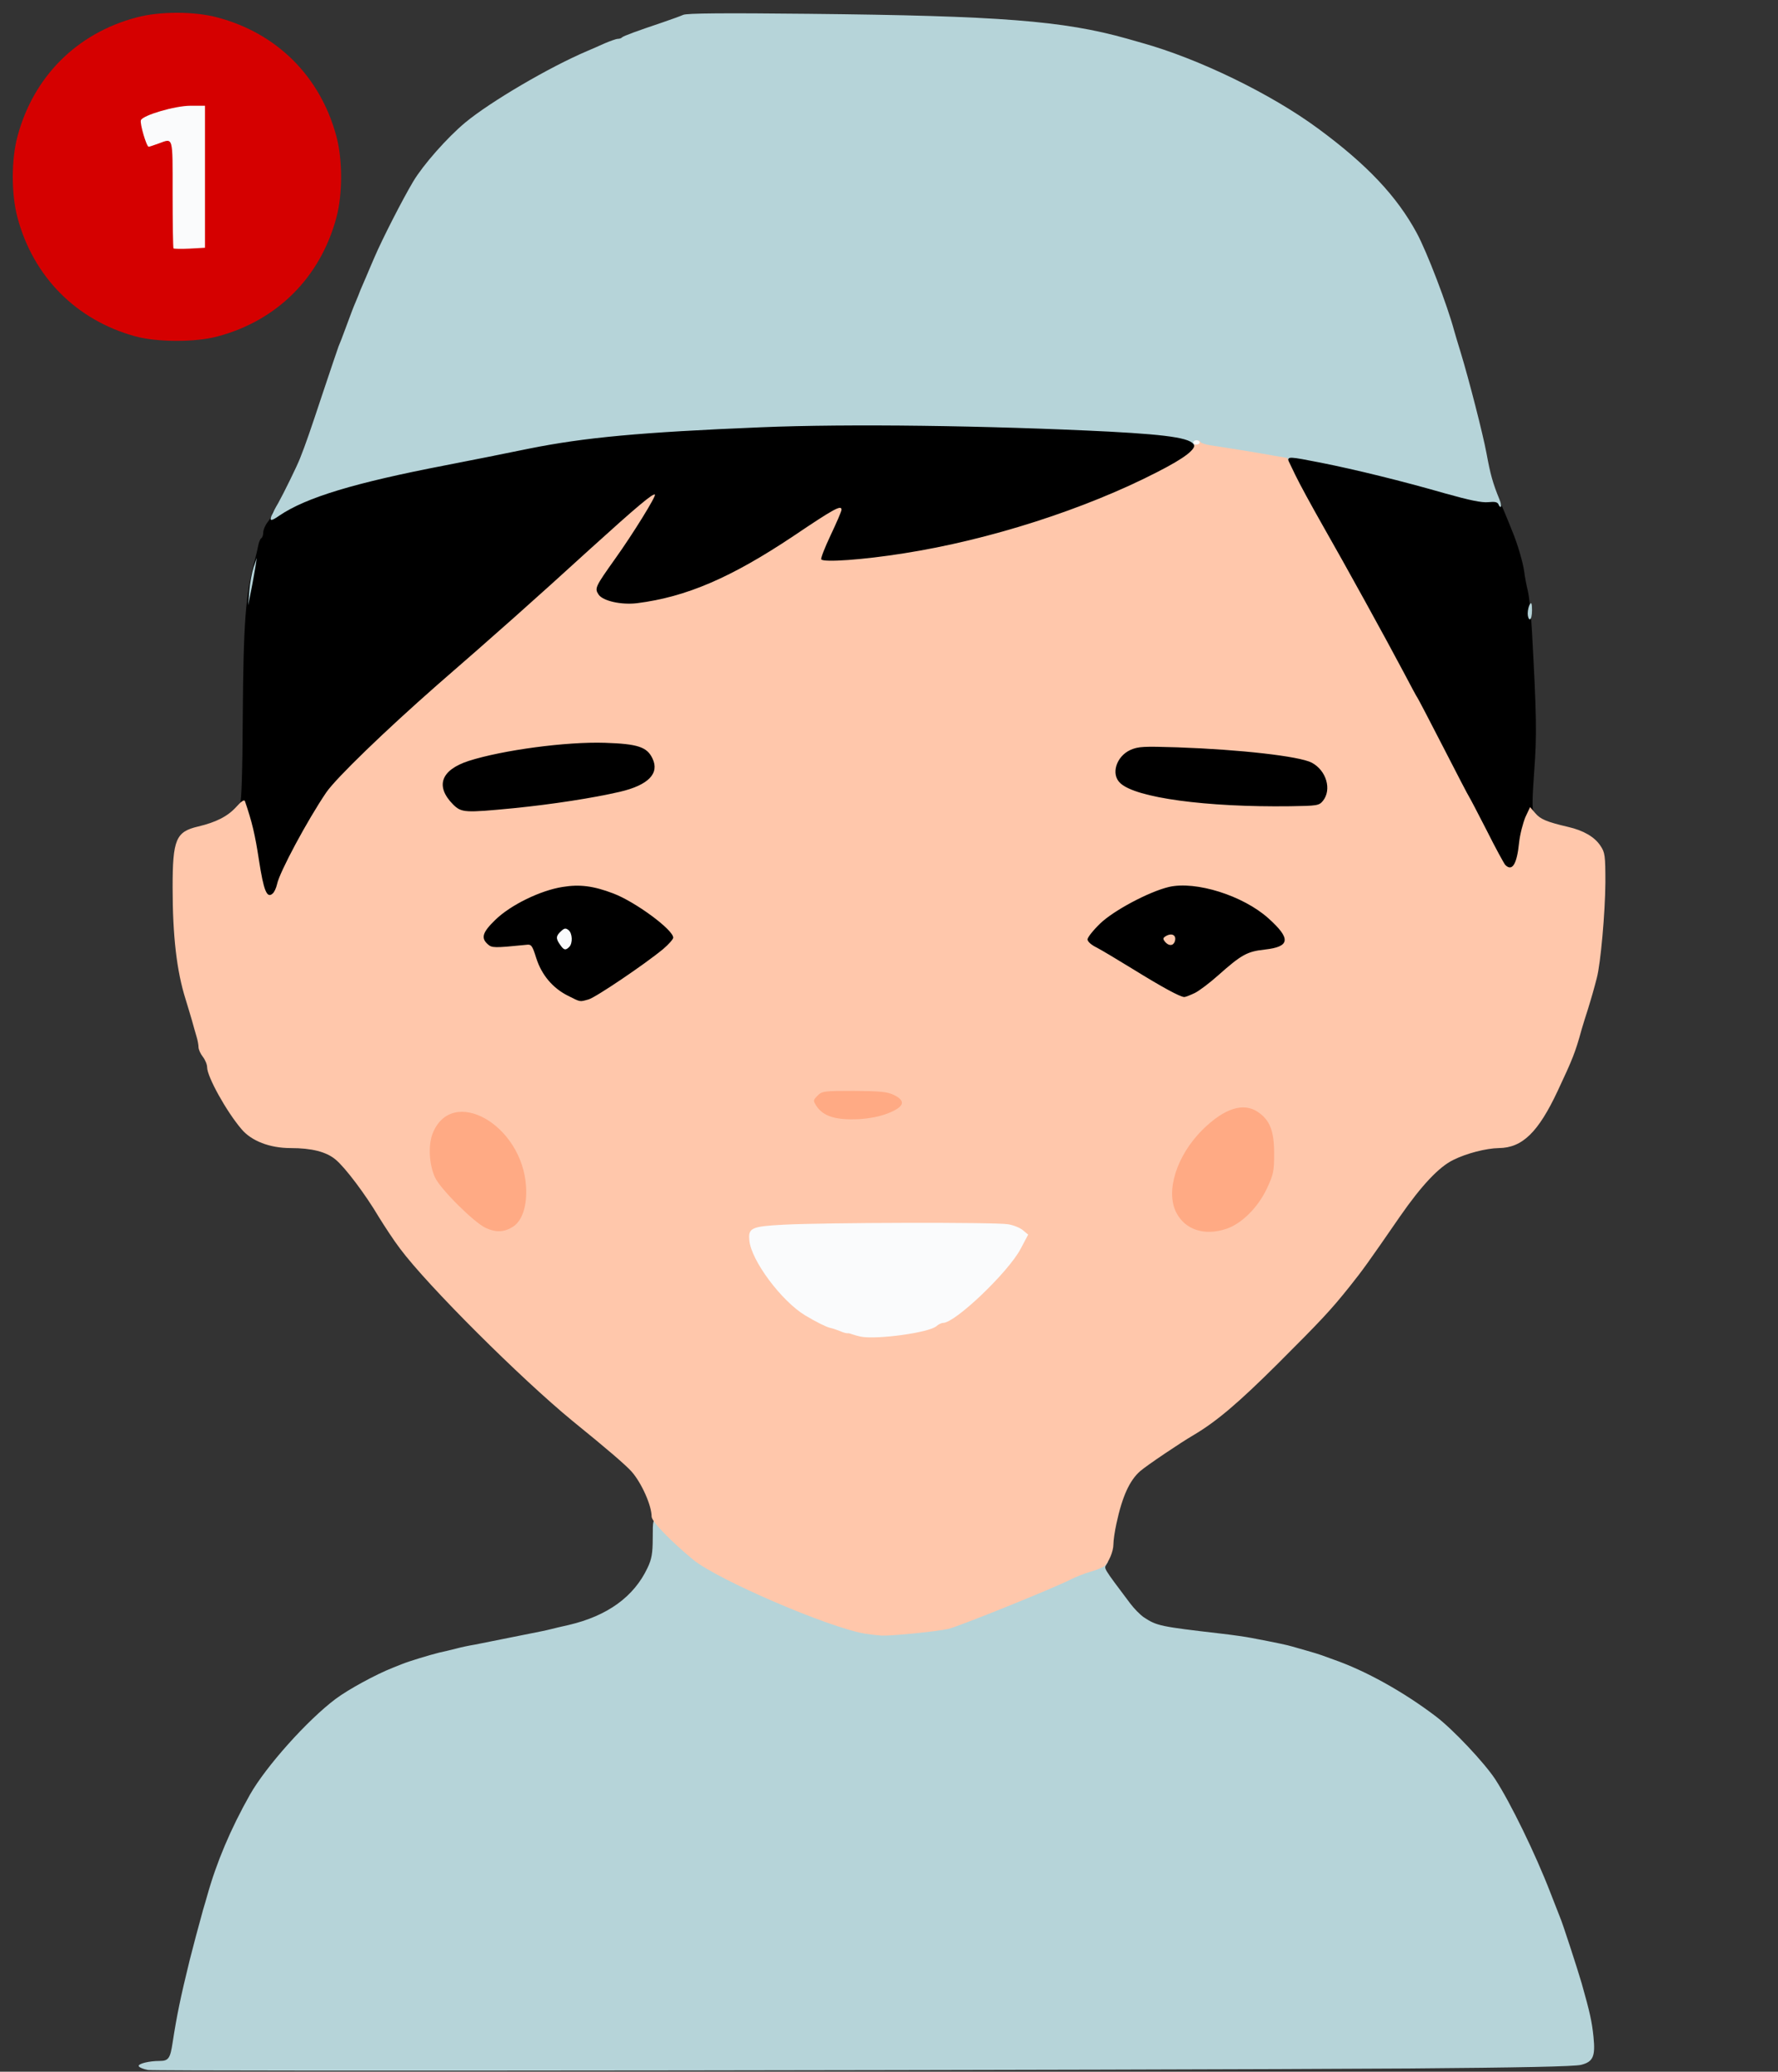 <svg class="img-fluid" id="outputsvg" xmlns="http://www.w3.org/2000/svg" style="transform: none; transform-origin: 50% 50%; cursor: move;" width="824" height="960" viewBox="0 0 8240 9600"><rect x="0" y="0" width="8240" height="9600" fill="#333333" stroke="none"/><g id="l4LRuj5wsTt1EvXNdZKbvDZ" fill="rgb(0,0,0)" style="transform: none;"><g style="transform: none;"><path id="p1DVC56EPO" d="M2602 4644 c-71 -35 -125 -99 -145 -171 l-17 -58 -95 3 c-119 5 -135 -5 -135 -81 0 -49 3 -53 56 -105 39 -38 84 -68 149 -98 156 -74 305 -82 457 -25 68 26 188 104 241 156 31 32 37 44 37 80 0 39 -4 47 -47 83 -86 71 -311 223 -345 233 -55 15 -101 10 -156 -17z"></path><path id="pigoffiFK" d="M5396 4624 c-28 -14 -106 -60 -175 -103 -70 -43 -145 -88 -168 -100 -41 -21 -43 -23 -43 -68 0 -44 4 -50 58 -103 64 -61 227 -148 321 -170 107 -25 285 6 420 74 57 29 146 108 166 147 8 15 15 41 15 57 0 49 -19 63 -98 72 -82 9 -108 23 -217 120 -38 34 -87 71 -107 81 -51 26 -113 24 -172 -7z"></path><path id="p18i5mJboe" d="M1202 4168 c-5 -7 -20 -76 -32 -153 -12 -77 -32 -171 -45 -210 -16 -50 -20 -74 -12 -83 6 -8 11 -150 12 -395 3 -442 13 -579 56 -732 6 -22 13 -52 16 -68 3 -15 9 -30 14 -33 5 -3 9 -15 9 -27 0 -12 9 -33 20 -47 11 -14 20 -30 20 -36 0 -17 41 -50 95 -77 104 -52 359 -120 680 -181 105 -20 278 -55 386 -77 443 -90 1247 -126 2199 -99 609 17 860 35 919 63 20 9 27 21 29 50 4 51 -25 77 -174 154 -441 227 -1077 401 -1484 406 l-135 2 -3 -37 c-2 -25 6 -55 27 -96 l30 -59 -152 101 c-275 183 -502 275 -722 292 -100 8 -189 -8 -210 -39 -34 -48 -12 -116 75 -227 65 -83 66 -96 4 -40 -264 241 -453 409 -799 712 -223 195 -439 405 -483 470 -83 122 -215 366 -228 423 -10 44 -22 55 -64 55 -21 0 -42 -6 -48 -12z"></path><path id="pE7tlfxJz" d="M6945 4037 c-6 -7 -44 -77 -84 -157 -41 -80 -77 -149 -81 -155 -4 -5 -58 -109 -120 -230 -62 -121 -116 -224 -120 -230 -4 -5 -33 -59 -65 -120 -83 -157 -264 -487 -355 -645 -150 -262 -180 -324 -180 -368 l0 -42 43 0 c85 0 430 77 738 164 93 26 166 42 184 39 32 -5 34 -2 86 125 5 12 13 32 18 45 23 54 50 146 55 187 3 25 11 65 17 90 6 25 15 110 19 190 21 384 23 476 10 646 -9 124 -10 177 -2 186 7 10 4 28 -13 68 -14 32 -24 75 -25 103 0 26 -7 63 -14 82 -14 32 -18 35 -58 35 -24 -1 -48 -6 -53 -13z"></path><path id="paZpvcCI4" d="M2070 3758 c-41 -42 -50 -66 -50 -133 0 -49 3 -56 36 -83 58 -48 202 -85 458 -118 172 -22 434 -17 488 10 48 23 72 73 65 135 -8 69 -50 103 -163 130 -192 44 -560 91 -724 91 -74 0 -79 -1 -110 -32z"></path><path id="p181drZ2jh" d="M5645 3760 c-227 -11 -433 -53 -483 -101 -18 -16 -22 -31 -22 -80 0 -76 18 -111 69 -134 37 -16 61 -17 248 -12 198 5 458 27 570 47 65 11 105 32 132 66 29 37 30 160 2 195 -19 23 -24 24 -183 25 -89 1 -239 -2 -333 -6z"></path></g></g><g id="l3yVI3oysJttYjJl7oS1z85" fill="rgb(213,0,0)" style="transform: none;"><g style="transform: none;"><path id="pc5L8azi0" d="M625 1558 c-272 -75 -471 -276 -544 -550 -29 -107 -29 -269 0 -376 74 -277 275 -478 551 -551 107 -29 269 -29 376 0 276 73 477 274 551 551 29 107 29 269 0 376 -74 277 -275 478 -551 551 -104 28 -282 27 -383 -1z m295 -738 l0 -300 -37 0 c-42 0 -193 49 -193 63 0 4 4 17 10 27 8 15 18 17 70 13 l60 -6 0 252 0 251 45 0 45 0 0 -300z"></path></g></g><g id="l1R75eokwBWfkLVqstZJxcM" fill="rgb(255,170,132)" style="transform: none;"><g style="transform: none;"><path id="p3LN0EvBO" d="M2221 5720 c-54 -25 -210 -180 -236 -235 -13 -28 -20 -69 -23 -135 -3 -84 -1 -100 20 -139 33 -64 66 -84 142 -89 133 -9 235 58 303 196 36 72 38 82 41 186 3 100 1 116 -20 156 -40 78 -133 102 -227 60z"></path><path id="plp2X3Cia" d="M5489 5717 c-69 -36 -91 -88 -87 -202 3 -80 8 -100 41 -169 43 -91 135 -189 209 -224 67 -31 162 -31 208 1 60 40 75 85 75 222 0 116 -1 123 -34 193 -41 87 -116 162 -187 186 -71 24 -171 21 -225 -7z"></path><path id="p1HslzOMv3" d="M3845 5211 c-71 -18 -105 -54 -105 -112 0 -24 7 -42 21 -55 19 -17 38 -19 198 -19 151 1 181 3 214 19 37 18 38 20 35 70 l-3 51 -60 24 c-47 19 -82 25 -165 27 -58 2 -118 0 -135 -5z"></path></g></g><g id="l36MRgdTBLG3kyJXHri8wy6" fill="rgb(182,212,217)" style="transform: none;"><g style="transform: none;"><path id="p3zseWYnp" d="M686 9592 c-22 -4 -41 -12 -43 -18 -4 -11 47 -24 97 -24 41 0 49 -12 60 -85 19 -124 37 -211 79 -382 10 -41 46 -176 62 -233 6 -19 14 -48 19 -65 43 -154 108 -309 199 -470 74 -130 265 -344 397 -443 59 -44 186 -113 262 -143 12 -5 32 -13 45 -18 35 -14 128 -42 172 -53 22 -5 58 -13 80 -19 22 -6 60 -14 85 -18 25 -5 81 -16 125 -25 44 -9 105 -21 135 -27 30 -6 71 -14 90 -19 19 -5 58 -14 85 -20 180 -42 303 -131 366 -265 19 -40 24 -67 24 -137 0 -86 1 -88 24 -88 16 0 49 24 100 73 123 117 171 147 386 242 252 111 410 169 505 184 62 10 238 -1 325 -21 47 -10 487 -188 568 -230 48 -24 155 -58 185 -58 19 0 21 2 10 19 -12 20 -18 11 109 180 18 24 47 54 65 66 60 39 73 42 358 75 52 6 115 15 140 20 116 22 167 33 190 40 14 4 45 13 70 20 25 7 54 16 65 20 11 4 36 13 55 20 147 51 324 149 475 264 79 60 223 213 274 290 71 109 187 347 256 526 20 52 41 104 45 115 11 24 82 243 100 305 38 134 48 179 55 250 9 89 -2 114 -57 128 -29 8 -289 13 -798 17 -1238 8 -5802 14 -5844 7z"></path><path id="p3S8UkfG4" d="M7080 2843 c0 -16 5 -35 10 -43 7 -11 10 -4 10 28 0 23 -4 42 -10 42 -5 0 -10 -12 -10 -27z"></path><path id="pH7NvbPW6" d="M1155 2739 c3 -36 12 -85 20 -110 l15 -44 -6 40 c-4 22 -12 72 -20 110 l-14 70 5 -66z"></path><path id="pE85dMYVo" d="M1257 2393 c4 -10 18 -38 33 -63 25 -45 85 -167 100 -205 26 -65 48 -129 106 -304 36 -108 69 -205 73 -216 5 -11 19 -47 31 -80 28 -75 34 -93 50 -130 7 -16 16 -39 20 -50 5 -11 17 -40 28 -65 10 -25 28 -65 38 -89 36 -84 129 -266 179 -350 46 -77 157 -203 241 -273 117 -97 390 -257 564 -331 19 -8 56 -24 82 -36 26 -11 54 -21 61 -21 8 0 17 -3 20 -7 8 -7 71 -30 187 -69 41 -14 85 -30 96 -35 15 -8 197 -9 580 -5 888 9 1182 32 1477 115 20 6 52 15 70 20 262 73 598 236 816 397 227 167 365 314 457 484 47 87 141 332 174 455 5 17 18 62 30 100 38 125 102 374 119 465 18 98 29 138 60 214 7 16 9 31 7 34 -3 3 -8 -2 -11 -10 -5 -12 -17 -14 -48 -11 -30 3 -87 -9 -201 -41 -198 -57 -414 -110 -575 -142 -148 -29 -151 -29 -151 -8 0 19 -7 19 -225 -16 -202 -32 -210 -34 -210 -50 0 -37 -95 -54 -395 -70 -558 -28 -1209 -37 -1615 -20 -557 23 -815 47 -1074 99 -108 22 -281 57 -386 77 -421 81 -646 149 -770 233 -37 26 -46 26 -38 4z"></path></g></g><g id="l5cVp5x8XklvV4ghHX50lUj" fill="rgb(255,199,171)" style="transform: none;"><g style="transform: none;"><path id="pO9RAsOMQ" d="M4008 7570 c-170 -29 -683 -250 -796 -343 -104 -86 -192 -177 -192 -199 0 -52 -47 -157 -93 -209 -28 -31 -109 -101 -273 -234 -239 -196 -672 -627 -800 -799 -29 -38 -72 -104 -98 -146 -62 -105 -157 -231 -201 -267 -43 -36 -111 -53 -208 -53 -97 0 -182 -33 -228 -88 -70 -82 -159 -243 -159 -286 0 -13 -9 -35 -20 -49 -11 -14 -20 -34 -20 -45 0 -10 -4 -32 -9 -48 -5 -16 -14 -49 -21 -74 -7 -25 -21 -70 -30 -100 -41 -130 -60 -292 -60 -518 0 -222 15 -258 118 -282 84 -20 137 -47 177 -91 22 -25 37 -35 40 -27 33 96 47 155 65 273 22 143 37 179 63 156 8 -6 17 -26 21 -44 11 -55 141 -297 228 -425 46 -67 273 -286 512 -496 273 -237 453 -397 714 -635 212 -192 289 -257 297 -249 7 6 -103 184 -184 297 -93 131 -96 137 -77 166 20 30 106 49 179 40 228 -29 435 -118 724 -311 187 -126 223 -146 223 -122 0 7 -23 60 -50 117 -27 57 -47 108 -44 113 10 15 195 2 383 -28 396 -62 839 -204 1175 -377 129 -66 180 -106 170 -131 -7 -17 20 -23 30 -7 3 4 22 11 43 14 74 11 229 36 293 48 l65 11 37 77 c20 42 78 148 128 236 108 189 293 525 375 680 32 61 61 115 65 120 4 6 58 109 120 230 62 121 116 225 120 230 4 6 40 75 81 155 40 80 79 151 85 158 32 32 54 -3 64 -103 4 -38 18 -91 29 -118 l22 -47 24 28 c24 28 51 40 153 64 70 16 122 46 149 87 21 31 23 45 23 170 -1 140 -22 377 -40 444 -5 20 -14 52 -19 70 -5 17 -15 52 -23 77 -8 25 -21 65 -28 90 -29 106 -42 138 -111 285 -90 192 -164 264 -273 265 -58 1 -149 24 -211 55 -66 32 -147 118 -247 262 -149 216 -173 249 -232 323 -91 114 -134 159 -335 360 -182 181 -282 266 -388 329 -62 36 -219 142 -249 168 -49 43 -83 117 -110 243 -8 36 -14 79 -14 96 0 33 -22 85 -43 102 -6 5 -35 17 -63 25 -28 8 -68 24 -90 35 -82 42 -521 219 -569 230 -53 12 -260 33 -310 31 -16 -1 -51 -5 -77 -9z m216 -1425 c38 -8 76 -21 86 -30 9 -8 23 -15 31 -15 65 0 369 -304 369 -369 0 -20 -75 -31 -254 -37 -190 -6 -899 10 -929 21 -23 9 -22 37 4 88 49 96 154 216 230 262 57 35 101 55 118 55 11 0 23 5 26 10 3 6 19 10 34 10 15 0 31 4 37 9 23 23 123 21 248 -4z m-1846 -461 c43 -28 65 -97 60 -185 -17 -289 -346 -473 -434 -244 -20 54 -15 143 12 201 25 54 181 209 235 234 48 22 87 20 127 -6z m3306 10 c71 -24 146 -99 187 -186 31 -66 34 -81 34 -163 0 -104 -20 -155 -75 -192 -67 -46 -156 -18 -258 83 -119 119 -172 285 -120 384 41 79 131 108 232 74z m-1569 -535 c76 -30 85 -57 28 -85 -31 -15 -63 -18 -185 -19 -138 0 -149 1 -169 22 -21 21 -21 23 -6 47 32 49 90 67 197 62 49 -3 97 -12 135 -27z m-1387 -528 c34 -10 259 -162 345 -233 26 -22 47 -46 47 -53 0 -37 -177 -167 -278 -205 -92 -35 -155 -43 -235 -30 -102 16 -240 83 -311 152 -60 58 -68 84 -36 113 20 18 29 18 180 3 22 -3 27 3 45 61 25 79 77 140 147 175 60 30 53 29 96 17z m2810 -30 c20 -10 69 -47 107 -81 109 -97 135 -111 217 -120 117 -13 122 -50 16 -145 -117 -105 -336 -174 -461 -145 -92 22 -256 109 -319 170 -32 31 -58 64 -58 73 0 10 18 26 43 38 23 12 98 57 168 100 136 84 217 128 237 129 7 0 29 -9 50 -19z m-3157 -856 c179 -18 367 -47 492 -76 132 -31 184 -85 151 -154 -25 -54 -69 -68 -220 -73 -179 -6 -476 34 -632 84 -129 42 -156 117 -72 202 39 38 53 39 281 17z m3750 -34 c42 -52 16 -141 -52 -177 -58 -30 -334 -61 -622 -71 -158 -5 -181 -4 -218 12 -66 30 -92 113 -47 154 72 68 398 112 787 107 126 -2 134 -3 152 -25z"></path><path id="pUH5aa23C" d="M5399 4364 c-10 -13 -10 -17 2 -25 30 -19 54 -5 43 25 -8 20 -28 20 -45 0z"></path></g></g><g id="l1sX2JLjfXnZ3cQWb4Yybdw" fill="rgb(250,251,252)" style="transform: none;"><g style="transform: none;"><path id="p1D0XIfvVP" d="M3990 6194 c-14 -3 -32 -8 -40 -11 -8 -3 -18 -6 -22 -5 -4 1 -20 -3 -35 -10 -15 -6 -36 -13 -46 -15 -16 -3 -68 -29 -116 -58 -109 -66 -249 -253 -258 -346 -6 -59 8 -66 159 -74 188 -10 984 -12 1040 -2 25 4 57 17 69 28 l24 20 -35 66 c-57 108 -303 343 -359 343 -8 0 -22 7 -31 15 -33 30 -274 63 -350 49z"></path><path id="plyCjx4uX" d="M2596 4378 c-21 -29 -20 -41 4 -63 16 -15 22 -15 35 -5 18 15 20 61 3 78 -17 17 -25 15 -42 -10z"></path><path id="pN1SIXQ5H" d="M5530 2050 c0 -5 7 -10 15 -10 8 0 15 5 15 10 0 6 -7 10 -15 10 -8 0 -15 -4 -15 -10z"></path><path id="p1CdB0ZmaW" d="M804 1151 c-2 -2 -4 -116 -4 -253 0 -272 4 -258 -65 -233 -22 8 -43 15 -46 15 -10 0 -42 -109 -36 -123 9 -23 158 -67 230 -67 l67 0 0 329 0 329 -71 4 c-39 2 -73 1 -75 -1z"></path></g></g></svg>